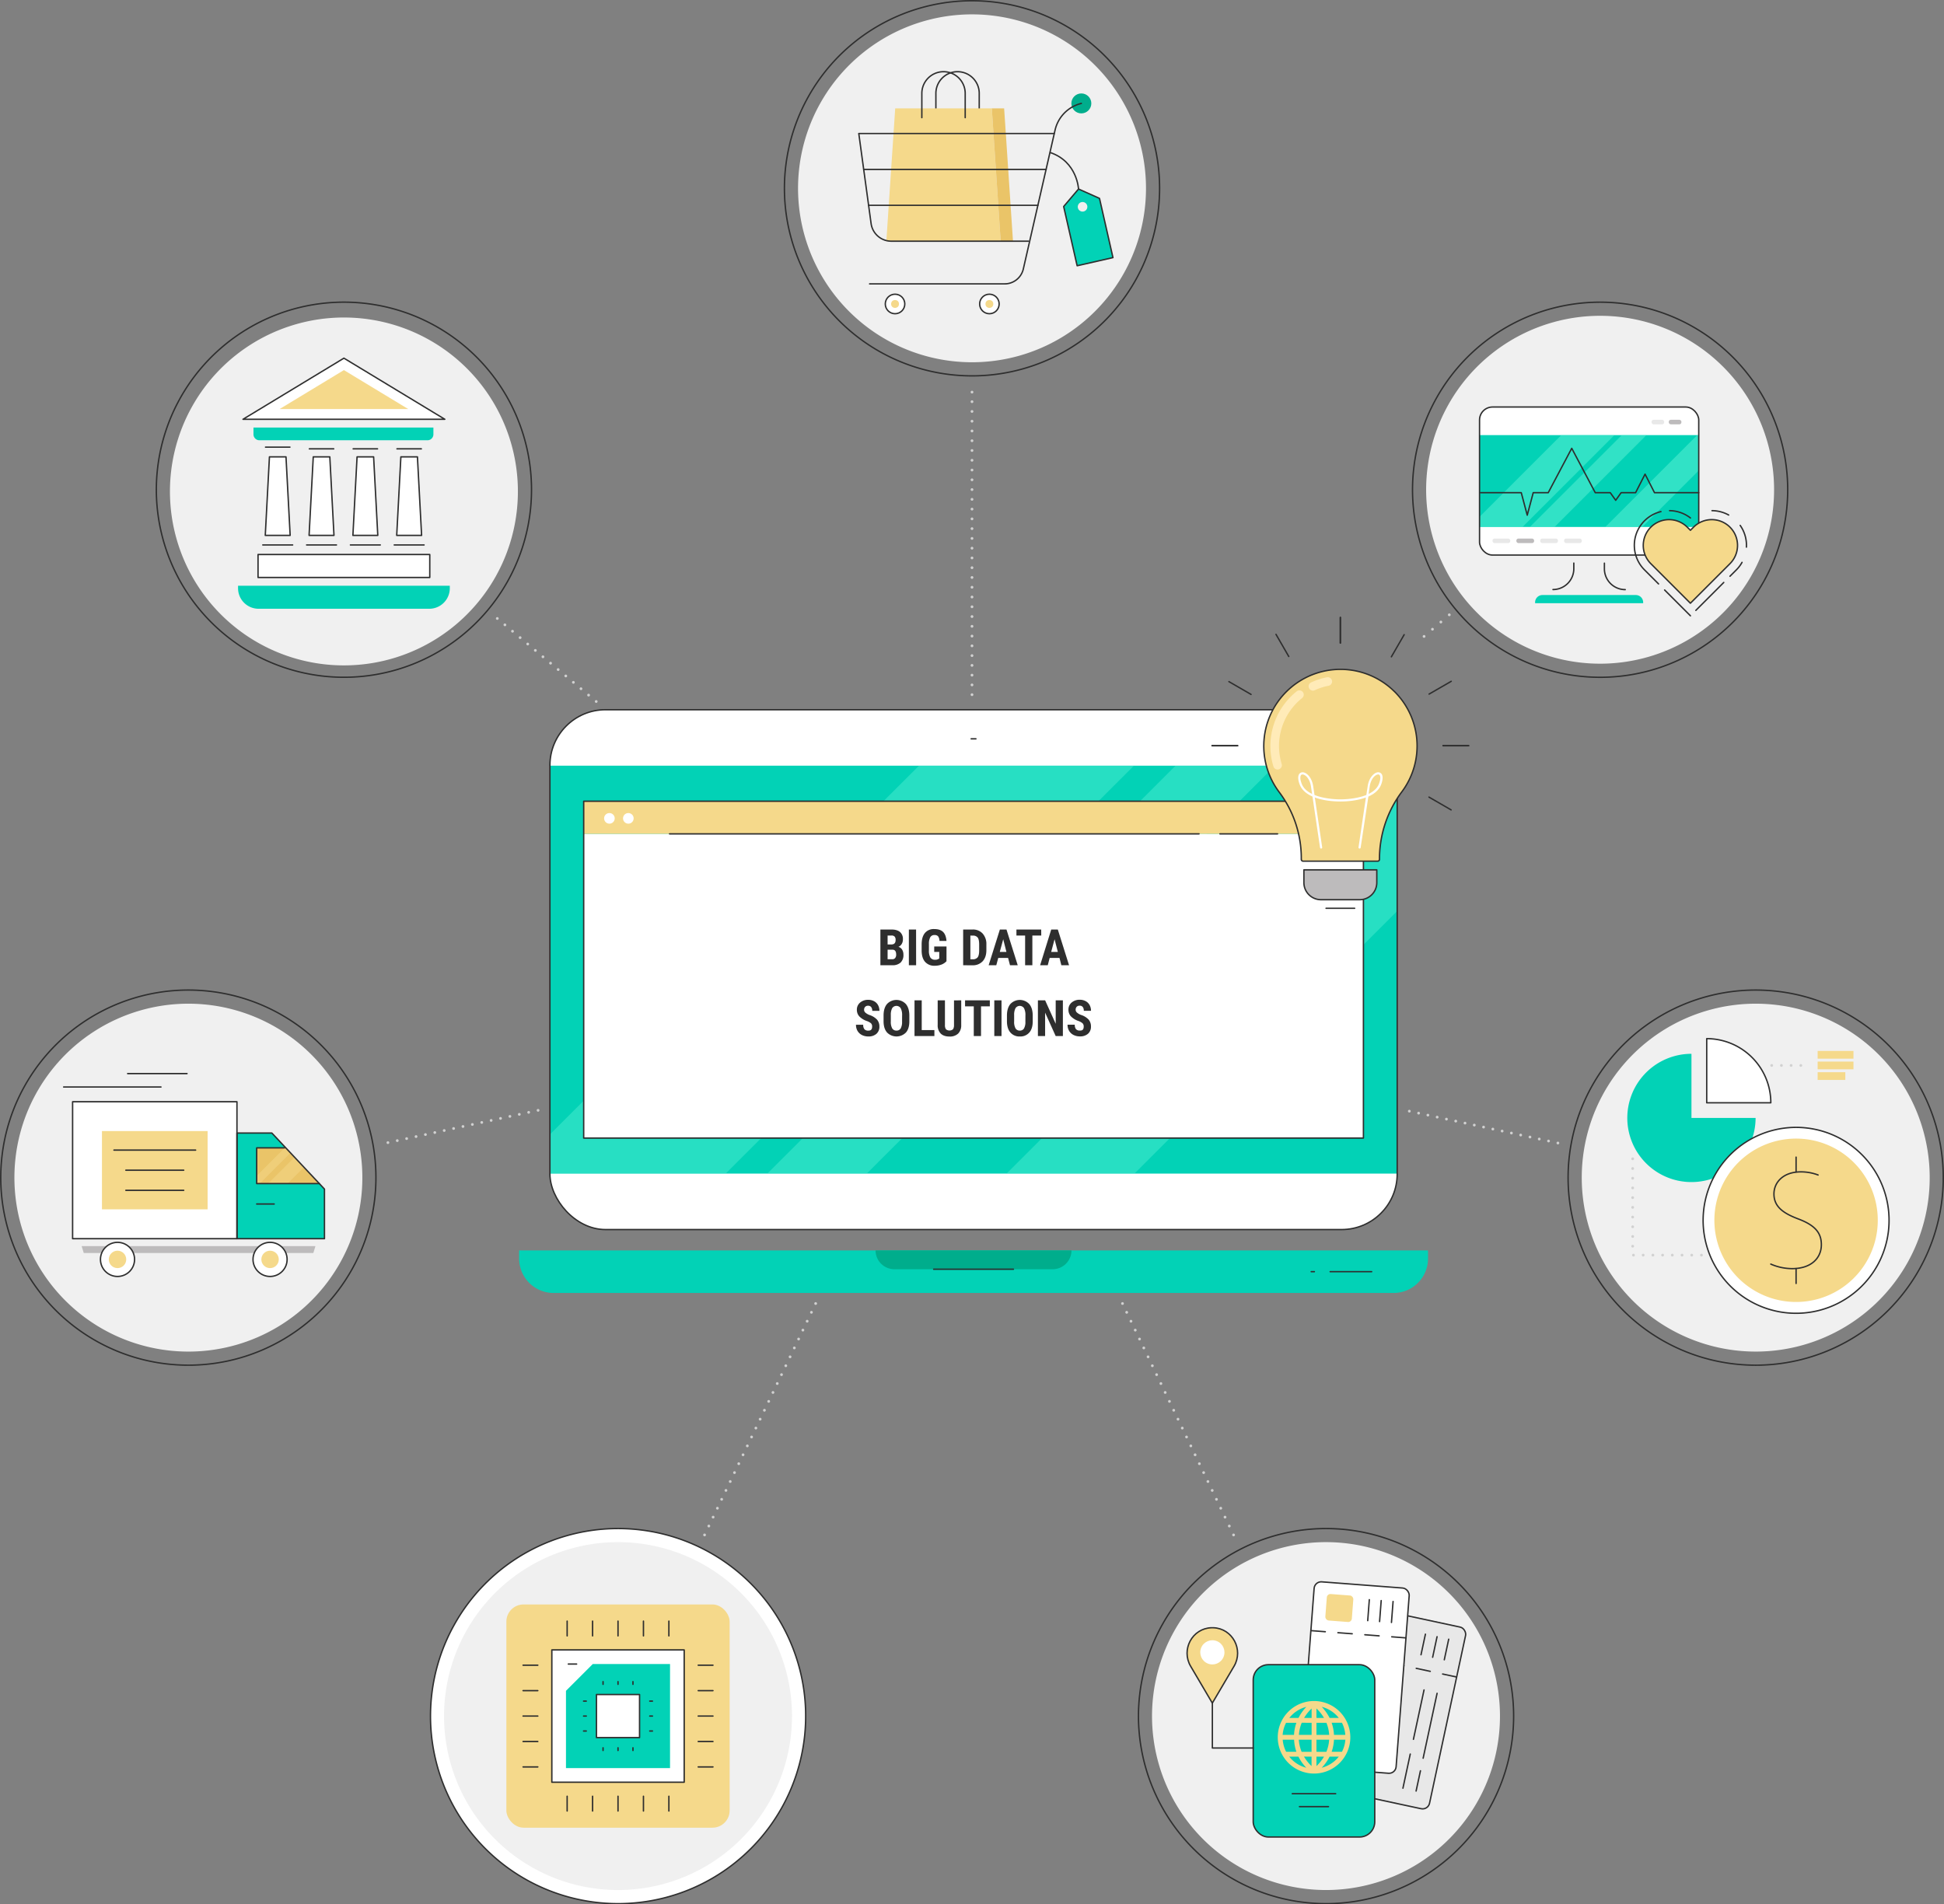 <svg id="Слой_1" data-name="Слой 1" xmlns="http://www.w3.org/2000/svg" viewBox="0 0 1401 1372.68"><rect x="0" y="0" width="1401" height="1372.68" fill="#808080" stroke="none"/><defs><style>.cls-1,.cls-2,.cls-20,.cls-3,.cls-4,.cls-5,.cls-6,.cls-7,.cls-8{fill:none;}.cls-1,.cls-2,.cls-20,.cls-3,.cls-4,.cls-5,.cls-6,.cls-7{stroke:#d1d1d1;stroke-width:2px;}.cls-1,.cls-14,.cls-16,.cls-17,.cls-18,.cls-2,.cls-20,.cls-27,.cls-3,.cls-4,.cls-5,.cls-6,.cls-7,.cls-8{stroke-linecap:round;stroke-linejoin:round;}.cls-2{stroke-dasharray:0 7.04;}.cls-3{stroke-dasharray:0 7.98;}.cls-4{stroke-dasharray:0 6.92;}.cls-5{stroke-dasharray:0 7.16;}.cls-6{stroke-dasharray:0 7.12;}.cls-7{stroke-dasharray:0 6.84;}.cls-14,.cls-16,.cls-17,.cls-18,.cls-27,.cls-8{stroke:#2e2e2e;}.cls-9{fill:#f0f0f0;}.cls-10,.cls-27{fill:#bdbbbc;}.cls-11,.cls-17{fill:#02d2b6;}.cls-12{fill:#eac468;}.cls-13,.cls-15,.cls-18{fill:#f5d98b;}.cls-13,.cls-23{opacity:0.5;}.cls-14,.cls-19{fill:#fff;}.cls-16,.cls-22{fill:#e8e8e8;}.cls-20{stroke-dasharray:0 7;}.cls-21{fill:#00ad8c;}.cls-24{fill:#5ff2d6;}.cls-25{opacity:0.4;}.cls-26{fill:#2e2e2e;}.cls-28{fill:#ffebb8;}</style></defs><title>2</title><line class="cls-1" x1="700.5" y1="500.73" x2="700.5" y2="500.73"/><line class="cls-2" x1="700.5" y1="493.69" x2="700.5" y2="286.15"/><line class="cls-1" x1="700.5" y1="282.63" x2="700.5" y2="282.63"/><line class="cls-1" x1="1044.47" y1="443.17" x2="1044.47" y2="443.17"/><line class="cls-3" x1="1038.41" y1="448.36" x2="1029.32" y2="456.14"/><line class="cls-1" x1="1026.29" y1="458.73" x2="1026.29" y2="458.73"/><line class="cls-1" x1="387.77" y1="800.33" x2="387.77" y2="800.33"/><line class="cls-4" x1="381.01" y1="801.78" x2="282.94" y2="822.89"/><line class="cls-1" x1="279.56" y1="823.62" x2="279.56" y2="823.62"/><line class="cls-1" x1="358.39" y1="445.8" x2="358.39" y2="445.8"/><line class="cls-5" x1="363.87" y1="450.4" x2="426.92" y2="503.34"/><line class="cls-1" x1="429.67" y1="505.64" x2="429.67" y2="505.64"/><line class="cls-1" x1="889.01" y1="1106.39" x2="889.01" y2="1106.39"/><line class="cls-6" x1="885.93" y1="1099.98" x2="810.49" y2="942.8"/><line class="cls-1" x1="808.95" y1="939.59" x2="808.95" y2="939.59"/><line class="cls-1" x1="507.77" y1="1106.39" x2="507.77" y2="1106.39"/><line class="cls-6" x1="510.85" y1="1099.98" x2="586.29" y2="942.8"/><line class="cls-1" x1="587.83" y1="939.59" x2="587.83" y2="939.59"/><line class="cls-1" x1="1015.67" y1="800.93" x2="1015.67" y2="800.93"/><line class="cls-7" x1="1022.36" y1="802.36" x2="1119.39" y2="823.18"/><line class="cls-1" x1="1122.74" y1="823.9" x2="1122.74" y2="823.9"/><path class="cls-8" d="M69.84,966.88a135.19,135.19,0,1,1,183.94-52.15A135.18,135.18,0,0,1,69.84,966.88Z"/><path class="cls-9" d="M74.62,958.31A125.38,125.38,0,1,1,245.22,910,125.36,125.36,0,0,1,74.62,958.31Z"/><polygon class="cls-10" points="58.83 898.22 60.36 903.17 225.81 903.17 227.33 898.22 58.83 898.22"/><polygon class="cls-11" points="170.77 892.85 233.84 892.85 233.84 857.1 195.93 816.71 170.77 816.71 170.77 892.85"/><polyline class="cls-12" points="205.96 827.4 184.99 827.4 184.99 853.14 230.13 853.14"/><polygon class="cls-13" points="205.96 827.4 205.16 827.4 184.99 847.57 184.99 853.14 187.22 853.14 209.35 831.01 205.96 827.4"/><polygon class="cls-13" points="219.06 841.35 212.24 834.09 193.18 853.14 207.26 853.14 219.06 841.35"/><rect class="cls-14" x="52.33" y="794.13" width="118.44" height="98.72"/><rect class="cls-15" x="73.48" y="815.28" width="76.14" height="56.42"/><polygon class="cls-8" points="170.77 892.85 233.84 892.85 233.84 857.1 195.93 816.71 170.77 816.71 170.77 892.85"/><circle class="cls-14" cx="84.69" cy="907.79" r="12.29"/><circle class="cls-15" cx="84.69" cy="907.79" r="6.28"/><circle class="cls-14" cx="194.63" cy="907.79" r="12.29"/><circle class="cls-15" cx="194.63" cy="907.79" r="6.28"/><line class="cls-14" x1="184.99" y1="867.86" x2="197.61" y2="867.86"/><line class="cls-14" x1="140.98" y1="829" x2="82.12" y2="829"/><line class="cls-14" x1="132.4" y1="843.49" x2="90.7" y2="843.49"/><line class="cls-14" x1="132.4" y1="857.99" x2="90.7" y2="857.99"/><polyline class="cls-8" points="205.07 827.4 184.99 827.4 184.99 853.14 230.13 853.14"/><line class="cls-14" x1="116" y1="783.51" x2="45.88" y2="783.51"/><line class="cls-14" x1="134.8" y1="773.85" x2="91.98" y2="773.85"/><path class="cls-14" d="M379.5,1355a135.19,135.19,0,1,1,184-52.15A135.19,135.19,0,0,1,379.5,1355Z"/><path class="cls-9" d="M384.28,1346.44a125.38,125.38,0,1,1,170.6-48.37A125.38,125.38,0,0,1,384.28,1346.44Z"/><rect class="cls-15" x="364.93" y="1156.5" width="160.91" height="160.91" rx="12.38" ry="12.38"/><rect class="cls-14" x="397.7" y="1189.26" width="95.38" height="95.38"/><polygon class="cls-11" points="427.19 1199.46 407.89 1218.75 407.89 1274.45 482.88 1274.45 482.88 1199.46 427.19 1199.46"/><rect class="cls-14" x="429.86" y="1221.42" width="31.05" height="31.05"/><line class="cls-14" x1="408.73" y1="1179.15" x2="408.73" y2="1168.52"/><line class="cls-14" x1="427.06" y1="1179.15" x2="427.06" y2="1168.52"/><line class="cls-14" x1="445.39" y1="1179.15" x2="445.39" y2="1168.52"/><line class="cls-14" x1="463.72" y1="1179.15" x2="463.72" y2="1168.52"/><line class="cls-14" x1="482.05" y1="1179.15" x2="482.05" y2="1168.52"/><line class="cls-14" x1="408.73" y1="1305.38" x2="408.73" y2="1294.75"/><line class="cls-14" x1="427.06" y1="1305.38" x2="427.06" y2="1294.75"/><line class="cls-14" x1="445.39" y1="1305.38" x2="445.39" y2="1294.75"/><line class="cls-14" x1="463.72" y1="1305.38" x2="463.72" y2="1294.75"/><line class="cls-14" x1="482.05" y1="1305.38" x2="482.05" y2="1294.75"/><line class="cls-14" x1="503.19" y1="1200.29" x2="513.82" y2="1200.29"/><line class="cls-14" x1="503.19" y1="1218.62" x2="513.82" y2="1218.62"/><line class="cls-14" x1="503.19" y1="1236.95" x2="513.82" y2="1236.95"/><line class="cls-14" x1="503.19" y1="1255.28" x2="513.82" y2="1255.28"/><line class="cls-14" x1="503.19" y1="1273.61" x2="513.82" y2="1273.61"/><line class="cls-14" x1="376.96" y1="1200.29" x2="387.59" y2="1200.29"/><line class="cls-14" x1="376.96" y1="1218.62" x2="387.59" y2="1218.62"/><line class="cls-14" x1="376.96" y1="1236.95" x2="387.59" y2="1236.95"/><line class="cls-14" x1="376.96" y1="1255.28" x2="387.59" y2="1255.28"/><line class="cls-14" x1="376.96" y1="1273.61" x2="387.59" y2="1273.61"/><line class="cls-14" x1="415.56" y1="1199.46" x2="409.56" y2="1199.46"/><line class="cls-14" x1="434.61" y1="1214.08" x2="434.61" y2="1212.13"/><line class="cls-14" x1="445.39" y1="1214.08" x2="445.39" y2="1212.13"/><line class="cls-14" x1="456.16" y1="1214.08" x2="456.16" y2="1212.13"/><line class="cls-14" x1="434.61" y1="1261.77" x2="434.61" y2="1259.82"/><line class="cls-14" x1="445.39" y1="1261.77" x2="445.39" y2="1259.82"/><line class="cls-14" x1="456.16" y1="1261.77" x2="456.16" y2="1259.82"/><line class="cls-14" x1="468.26" y1="1226.18" x2="470.21" y2="1226.18"/><line class="cls-14" x1="468.26" y1="1236.95" x2="470.21" y2="1236.95"/><line class="cls-14" x1="468.26" y1="1247.73" x2="470.21" y2="1247.73"/><line class="cls-14" x1="420.57" y1="1226.18" x2="422.52" y2="1226.18"/><line class="cls-14" x1="420.57" y1="1236.95" x2="422.52" y2="1236.95"/><line class="cls-14" x1="420.57" y1="1247.73" x2="422.52" y2="1247.73"/><path class="cls-8" d="M889.72,1355a135.19,135.19,0,1,1,184-52.15A135.19,135.19,0,0,1,889.72,1355Z"/><path class="cls-9" d="M894.5,1346.44a125.38,125.38,0,1,1,170.6-48.37A125.38,125.38,0,0,1,894.5,1346.44Z"/><rect class="cls-16" x="975.27" y="1165.19" width="68.71" height="133.9" rx="5.09" ry="5.09" transform="translate(281.21 -184.52) rotate(12.12)"/><line class="cls-14" x1="982.6" y1="1194.38" x2="992.71" y2="1196.55"/><line class="cls-14" x1="1001.62" y1="1198.47" x2="1011.74" y2="1200.64"/><line class="cls-14" x1="1020.65" y1="1202.55" x2="1030.76" y2="1204.72"/><line class="cls-14" x1="1039.67" y1="1206.64" x2="1049.78" y2="1208.81"/><line class="cls-14" x1="1027.27" y1="1177.93" x2="1024.09" y2="1192.77"/><line class="cls-14" x1="1035.66" y1="1179.74" x2="1032.48" y2="1194.57"/><line class="cls-14" x1="1044.05" y1="1181.54" x2="1040.87" y2="1196.38"/><line class="cls-14" x1="1035.68" y1="1220.56" x2="1025.63" y2="1267.33"/><line class="cls-14" x1="1026.27" y1="1218.13" x2="1018.63" y2="1253.71"/><line class="cls-14" x1="1023.69" y1="1276.39" x2="1020.55" y2="1290.99"/><line class="cls-14" x1="1016.34" y1="1264.35" x2="1011.06" y2="1288.95"/><rect class="cls-14" x="942.32" y="1142.19" width="68.71" height="133.9" rx="5.09" ry="5.09" transform="translate(94.9 -70.85) rotate(4.37)"/><line class="cls-14" x1="944.8" y1="1175.37" x2="955.11" y2="1176.16"/><line class="cls-14" x1="964.2" y1="1176.86" x2="974.51" y2="1177.64"/><line class="cls-14" x1="983.6" y1="1178.34" x2="993.91" y2="1179.13"/><line class="cls-14" x1="1003" y1="1179.82" x2="1013.31" y2="1180.61"/><rect class="cls-15" x="955.72" y="1149.44" width="19.15" height="19.15" rx="2.62" ry="2.62" transform="translate(91.05 -70.13) rotate(4.37)"/><line class="cls-14" x1="986.84" y1="1153.05" x2="985.69" y2="1168.18"/><line class="cls-14" x1="995.4" y1="1153.7" x2="994.24" y2="1168.84"/><line class="cls-14" x1="1003.96" y1="1154.36" x2="1002.8" y2="1169.49"/><rect class="cls-17" x="903.16" y="1199.92" width="87.59" height="124.22" rx="10.97" ry="10.97"/><path class="cls-15" d="M947,1226.1a26.15,26.15,0,1,0,26.15,26.15A26.18,26.18,0,0,0,947,1226.1Zm7.18,40.09a30.46,30.46,0,0,1-5.44,6.81v-6.81Zm-5.44-3.48V1254h9.15a27.37,27.37,0,0,1-2,8.72Zm16.1,3.48a22.85,22.85,0,0,1-12.3,8,32.42,32.42,0,0,0,5.67-8Zm-6.63-27.88a32.42,32.42,0,0,0-5.67-8,22.85,22.85,0,0,1,12.3,8Zm-9.47,0v-6.82a30.32,30.32,0,0,1,5.45,6.82Zm0,12.2v-8.72h7.17a27.29,27.29,0,0,1,2,8.72Zm20.83,3.48a22.35,22.35,0,0,1-2.46,8.72h-7.42a31.15,31.15,0,0,0,1.68-8.72Zm0-3.48h-8.2a31.15,31.15,0,0,0-1.68-8.72h7.42A22.35,22.35,0,0,1,969.52,1250.51Zm-35.25,12.2h-7.42a22.53,22.53,0,0,1-2.47-8.72h8.2A31.16,31.16,0,0,0,934.27,1262.71Zm5.51-24.4a30.75,30.75,0,0,1,5.43-6.81v6.81Zm5.43,3.48v8.72h-9.14a27.37,27.37,0,0,1,2-8.72Zm-16.09-3.48a22.85,22.85,0,0,1,12.3-8,32.42,32.42,0,0,0-5.67,8ZM945.21,1254v8.72h-7.16a27.23,27.23,0,0,1-2-8.72Zm-20.83-3.48a22.53,22.53,0,0,1,2.47-8.72h7.42a31.16,31.16,0,0,0-1.69,8.72Zm11.37,15.68a32.42,32.42,0,0,0,5.67,8,22.85,22.85,0,0,1-12.3-8Zm9.46,0V1273a30.32,30.32,0,0,1-5.44-6.82Z"/><line class="cls-14" x1="931.32" y1="1292.92" x2="962.58" y2="1292.92"/><line class="cls-14" x1="936.5" y1="1302.23" x2="957.41" y2="1302.23"/><path class="cls-18" d="M874.42,1173.29H873c-13.82.47-21.95,15.81-14.94,27.73l15.64,26.58L889.36,1201C896.37,1189.1,888.24,1173.76,874.42,1173.29Z"/><circle class="cls-19" cx="873.73" cy="1191.03" r="8.72" transform="translate(-561 1542.46) rotate(-67.5)"/><polyline class="cls-8" points="873.73 1227.6 873.73 1259.99 903.16 1259.99"/><circle class="cls-19" cx="453.05" cy="605.78" r="3.65"/><circle class="cls-19" cx="466.04" cy="605.78" r="3.65"/><path class="cls-8" d="M1199.39,966.88a135.19,135.19,0,1,1,183.94-52.15A135.17,135.17,0,0,1,1199.39,966.88Z"/><path class="cls-9" d="M1204.17,958.31A125.38,125.38,0,1,1,1374.77,910,125.37,125.37,0,0,1,1204.17,958.31Z"/><line class="cls-20" x1="1276.82" y1="767.98" x2="1303.83" y2="767.98"/><polyline class="cls-20" points="1176.63 835.27 1176.63 904.7 1235.48 904.7"/><path class="cls-14" d="M1276.19,794.89A46.22,46.22,0,0,0,1230,748.67v46.22Z"/><path class="cls-11" d="M1219,805.82V759.59a46.23,46.23,0,1,0,46.22,46.23Z"/><path class="cls-14" d="M1261.73,938.12a67,67,0,1,1,91.19-25.86A67,67,0,0,1,1261.73,938.12Z"/><path class="cls-15" d="M1265.7,931a58.88,58.88,0,1,1,80.11-22.71A58.87,58.87,0,0,1,1265.7,931Z"/><path class="cls-8" d="M1276.17,911.17a38.79,38.79,0,0,0,15.36,3.27c13.87,0,21.09-7.66,21.09-17.28,0-9.06-5.23-14.23-16.72-18.57-11.33-4.27-17.45-9.12-17.45-18,0-8.45,6.82-15.89,19.29-15.89a34.37,34.37,0,0,1,12.51,2.24"/><line class="cls-8" x1="1294.4" y1="844.75" x2="1294.4" y2="834.07"/><line class="cls-8" x1="1294.4" y1="925.12" x2="1294.4" y2="914.44"/><rect class="cls-15" x="1309.94" y="757.53" width="25.82" height="5.57"/><rect class="cls-15" x="1309.94" y="765.2" width="25.82" height="5.57"/><rect class="cls-15" x="1309.94" y="772.86" width="19.95" height="5.57"/><path class="cls-8" d="M182,471.05A135.19,135.19,0,1,1,365.9,418.9,135.18,135.18,0,0,1,182,471.05Z"/><path class="cls-9" d="M186.74,463.72a125.38,125.38,0,1,1,170.6-48.37A125.39,125.39,0,0,1,186.74,463.72Z"/><polygon class="cls-14" points="247.85 258.17 175.12 302.22 320.58 302.22 247.85 258.17"/><path class="cls-11" d="M182.67,308.19H312.35a0,0,0,0,1,0,0v4.88a4.28,4.28,0,0,1-4.28,4.28H186.95a4.28,4.28,0,0,1-4.28-4.28v-4.88A0,0,0,0,1,182.67,308.19Z"/><rect class="cls-14" x="185.96" y="399.7" width="123.77" height="16.54"/><path class="cls-11" d="M171.53,422.21H324.16a0,0,0,0,1,0,0V424a14.8,14.8,0,0,1-14.8,14.8h-123a14.8,14.8,0,0,1-14.8-14.8v-1.74A0,0,0,0,1,171.53,422.21Z"/><polygon class="cls-14" points="209.11 385.91 206.11 329.31 194.18 329.31 191.18 385.91 209.11 385.91"/><polygon class="cls-14" points="240.69 385.91 237.69 329.31 225.76 329.31 222.75 385.91 240.69 385.91"/><polygon class="cls-14" points="272.26 385.91 269.26 329.31 257.33 329.31 254.33 385.91 272.26 385.91"/><polygon class="cls-14" points="303.84 385.91 300.83 329.31 288.9 329.31 285.9 385.91 303.84 385.91"/><polygon class="cls-15" points="247.85 266.77 201.47 294.86 294.23 294.86 247.85 266.77"/><line class="cls-8" x1="189.39" y1="392.8" x2="210.9" y2="392.8"/><line class="cls-8" x1="220.97" y1="392.8" x2="242.48" y2="392.8"/><line class="cls-8" x1="252.54" y1="392.8" x2="274.05" y2="392.8"/><line class="cls-8" x1="284.12" y1="392.8" x2="305.62" y2="392.8"/><line class="cls-8" x1="191.36" y1="322.3" x2="208.94" y2="322.3"/><line class="cls-8" x1="222.93" y1="323.53" x2="240.51" y2="323.53"/><line class="cls-8" x1="254.51" y1="323.53" x2="272.08" y2="323.53"/><line class="cls-8" x1="286.08" y1="323.53" x2="303.66" y2="323.53"/><path class="cls-8" d="M634.61,253.78a135.19,135.19,0,1,1,183.95-52.16A135.2,135.2,0,0,1,634.61,253.78Z"/><path class="cls-9" d="M639.39,245.21A125.38,125.38,0,1,1,810,196.84,125.38,125.38,0,0,1,639.39,245.21Z"/><path class="cls-8" d="M705.71,84.79V67.3a15.62,15.62,0,0,0-15.62-15.62h0A15.63,15.63,0,0,0,674.47,67.3V84.79"/><polygon class="cls-15" points="721.17 173.85 638.78 173.85 645.16 78.13 714.78 78.13 721.17 173.85"/><polygon class="cls-12" points="723.66 78.13 714.78 78.13 721.17 173.85 730.04 173.85 723.66 78.13"/><circle class="cls-21" cx="779.3" cy="74.54" r="7.19"/><path class="cls-8" d="M759.73,96.24H618.91l8.87,64.89a14.71,14.71,0,0,0,14.58,12.72h98.83"/><path class="cls-8" d="M779.3,74.54a25.65,25.65,0,0,0-19,19.51l-22.81,99.82a13.81,13.81,0,0,1-13.47,10.75h-97.3"/><circle class="cls-14" cx="645.04" cy="219.1" r="7.03"/><circle class="cls-15" cx="645.04" cy="219.1" r="2.83"/><circle class="cls-14" cx="713.04" cy="219.1" r="7.03"/><circle class="cls-15" cx="713.04" cy="219.1" r="2.83"/><line class="cls-8" x1="622.45" y1="122.11" x2="753.93" y2="122.11"/><line class="cls-8" x1="625.98" y1="147.98" x2="748.02" y2="147.98"/><circle class="cls-15" cx="664.35" cy="84.79" r="2.3"/><circle class="cls-15" cx="695.6" cy="84.79" r="2.3"/><path class="cls-8" d="M695.6,84.79V67.3A15.63,15.63,0,0,0,680,51.68h0A15.63,15.63,0,0,0,664.35,67.3V84.79"/><polygon class="cls-17" points="802.09 185.69 776.27 191.56 766.56 148.86 777.27 136.24 792.38 142.99 802.09 185.69"/><circle class="cls-9" cx="780.18" cy="149.06" r="3.46"/><path class="cls-8" d="M777.27,136.24s-.91-19.71-20.35-26.27"/><path class="cls-8" d="M1087.27,471.05a135.19,135.19,0,1,1,183.94-52.15A135.17,135.17,0,0,1,1087.27,471.05Z"/><path class="cls-9" d="M1092.05,462.49a125.38,125.38,0,1,1,170.6-48.37A125.38,125.38,0,0,1,1092.05,462.49Z"/><rect class="cls-19" x="1066.27" y="293.38" width="157.98" height="106.71" rx="9.35" ry="9.35"/><rect class="cls-22" x="1075.62" y="388.19" width="12.8" height="3.27" rx="1.46" ry="1.46"/><rect class="cls-10" x="1092.81" y="388.19" width="12.8" height="3.27" rx="1.46" ry="1.46"/><rect class="cls-22" x="1110" y="388.19" width="12.8" height="3.27" rx="1.46" ry="1.46"/><rect class="cls-22" x="1127.19" y="388.19" width="12.8" height="3.27" rx="1.46" ry="1.46"/><rect class="cls-22" x="1190.23" y="302.59" width="9.12" height="3.27" rx="1.46" ry="1.46"/><rect class="cls-10" x="1202.64" y="302.59" width="9.12" height="3.27" rx="1.46" ry="1.46"/><rect class="cls-11" x="1066.27" y="313.63" width="157.98" height="66.21"/><g class="cls-23"><polygon class="cls-24" points="1125.19 313.63 1066.27 372.56 1066.27 379.84 1097.29 379.84 1163.5 313.63 1125.19 313.63"/><polygon class="cls-24" points="1224.25 339.16 1224.25 313.63 1223.15 313.63 1156.94 379.84 1183.56 379.84 1224.25 339.16"/><polygon class="cls-24" points="1186.56 313.63 1168.76 313.63 1102.54 379.84 1120.34 379.84 1186.56 313.63"/></g><polyline class="cls-8" points="1066.96 355.13 1096.34 355.13 1100.65 371.36 1104.96 355.13 1115.78 355.13 1132.72 323.15 1149.67 355.13 1160.49 355.13 1164.4 360.62 1168.31 355.13 1178.74 355.13 1185.56 341.77 1192.37 355.13 1224.25 355.13"/><rect class="cls-8" x="1066.27" y="293.38" width="157.98" height="106.71" rx="9.35" ry="9.35"/><path class="cls-18" d="M1246.77,380h0a18.59,18.59,0,0,0-26.29,0l-2.23,2.23L1216,380a18.59,18.59,0,0,0-26.29,0h0a18.59,18.59,0,0,0,0,26.29l28.52,28.52,28.52-28.52A18.59,18.59,0,0,0,1246.77,380Z"/><path class="cls-8" d="M1245.82,371.23a25.14,25.14,0,0,0-12-3.15"/><path class="cls-8" d="M1258.61,394.36a25,25,0,0,0-4.49-15.64"/><path class="cls-8" d="M1246.76,415.36l4.57-4.57a24.69,24.69,0,0,0,4.11-5.42"/><line class="cls-8" x1="1222.16" y1="439.96" x2="1242.27" y2="419.84"/><line class="cls-8" x1="1199.66" y1="425.27" x2="1218.25" y2="443.86"/><path class="cls-8" d="M1197,368.77a25,25,0,0,0-11.84,42l10.11,10.11"/><path class="cls-8" d="M1218.25,373.34a25,25,0,0,0-15-5.26"/><path class="cls-8" d="M1134.21,405.89V410a15,15,0,0,1-15,14.95h0"/><path class="cls-8" d="M1171.26,425h0a15,15,0,0,1-15-14.95v-4.11"/><path class="cls-11" d="M1111.6,428.91h67.31a5.28,5.28,0,0,1,5.28,5.28v.62a0,0,0,0,1,0,0h-77.88a0,0,0,0,1,0,0v-.62a5.28,5.28,0,0,1,5.28-5.28Z"/><rect class="cls-19" x="396.32" y="511.58" width="610.61" height="374.69" rx="40.07" ry="40.07"/><rect class="cls-11" x="396.32" y="551.91" width="610.61" height="294.03"/><g class="cls-25"><polygon class="cls-24" points="817.22 551.91 662.3 551.91 396.32 817.71 396.32 845.94 522.99 845.94 817.22 551.91"/><polygon class="cls-24" points="1006.93 656.72 1006.93 564.6 725.39 845.94 817.57 845.94 1006.93 656.72"/><polygon class="cls-24" points="918.88 551.91 847.21 551.91 552.98 845.94 624.65 845.94 918.88 551.91"/></g><rect class="cls-19" x="420.66" y="601.06" width="561.93" height="219.28"/><rect class="cls-15" x="420.66" y="577.52" width="561.93" height="23.54"/><rect class="cls-8" x="420.66" y="577.52" width="561.93" height="242.82"/><rect class="cls-8" x="396.32" y="511.58" width="610.61" height="374.69" rx="40.07" ry="40.07"/><path class="cls-11" d="M374.09,901.3h655.06a0,0,0,0,1,0,0v5.79A24.88,24.88,0,0,1,1004.28,932H399a24.88,24.88,0,0,1-24.88-24.88V901.3a0,0,0,0,1,0,0Z"/><path class="cls-21" d="M631,901.3h141.2a13.58,13.58,0,0,1-13.58,13.57h-114A13.59,13.59,0,0,1,631,901.3Z"/><line class="cls-8" x1="879.18" y1="601.06" x2="920.72" y2="601.06"/><line class="cls-8" x1="482.53" y1="601.06" x2="864.11" y2="601.06"/><line class="cls-8" x1="699.9" y1="532.55" x2="703.34" y2="532.55"/><circle class="cls-19" cx="439.19" cy="589.88" r="3.83"/><circle class="cls-19" cx="452.83" cy="589.88" r="3.83"/><line class="cls-8" x1="958.62" y1="916.63" x2="988.52" y2="916.63"/><line class="cls-8" x1="947.24" y1="916.63" x2="944.96" y2="916.63"/><line class="cls-8" x1="730.35" y1="914.87" x2="672.89" y2="914.87"/><path class="cls-26" d="M634.48,695.77V670h8q4,0,6.13,1.79a6.54,6.54,0,0,1,2.1,5.26,6.32,6.32,0,0,1-.87,3.38,5.18,5.18,0,0,1-2.37,2.07,4.52,4.52,0,0,1,2.67,2,6.82,6.82,0,0,1,.94,3.68,7.35,7.35,0,0,1-2.06,5.66,8.51,8.51,0,0,1-6,1.91Zm5.2-15h2.71q3.06,0,3.06-3.17a3.64,3.64,0,0,0-.71-2.51,3,3,0,0,0-2.3-.76h-2.76Zm0,3.78v6.88H643a2.6,2.6,0,0,0,2.12-.87,3.76,3.76,0,0,0,.73-2.46q0-3.46-2.52-3.55Z"/><path class="cls-26" d="M660.23,695.77H655V670h5.2Z"/><path class="cls-26" d="M682.11,692.85a9.42,9.42,0,0,1-3.69,2.45,13.4,13.4,0,0,1-4.78.82,8.76,8.76,0,0,1-6.9-2.75q-2.46-2.75-2.53-8v-4.64q0-5.32,2.33-8.19a8.2,8.2,0,0,1,6.78-2.87q4.18,0,6.32,2.06c1.42,1.38,2.24,3.55,2.47,6.49h-5.06a5.8,5.8,0,0,0-1-3.35,3.29,3.29,0,0,0-2.54-.89,3.33,3.33,0,0,0-3.06,1.54,9.68,9.68,0,0,0-1,4.89v4.67a9.6,9.6,0,0,0,1.05,5.12,3.82,3.82,0,0,0,3.46,1.6,4.55,4.55,0,0,0,2.49-.62l.46-.32v-4.72h-3.64v-3.92h8.86Z"/><path class="cls-26" d="M694.13,695.77V670h6.81a9.37,9.37,0,0,1,7.19,2.86,11.18,11.18,0,0,1,2.73,7.85v4.18q0,5.07-2.68,8a9.54,9.54,0,0,1-7.38,2.89Zm5.2-21.41v17.1h1.56a4.38,4.38,0,0,0,3.66-1.37c.71-.92,1.08-2.49,1.11-4.73v-4.48q0-3.6-1-5a4.12,4.12,0,0,0-3.44-1.49Z"/><path class="cls-26" d="M726.51,690.5h-7.09L718,695.77h-5.5L720.59,670h4.76l8.1,25.74h-5.56Zm-6-4.33h4.8L723,677Z"/><path class="cls-26" d="M750.41,674.36H744v21.41h-5.22V674.36h-6.26V670h17.85Z"/><path class="cls-26" d="M763.56,690.5h-7.09l-1.38,5.27h-5.5l8-25.74h4.76l8.1,25.74h-5.56Zm-6-4.33h4.81L760,677Z"/><path class="cls-26" d="M628.53,740a3.26,3.26,0,0,0-.8-2.38A9.25,9.25,0,0,0,624.8,736a13.7,13.7,0,0,1-5.57-3.44,6.92,6.92,0,0,1-1.7-4.66,6.51,6.51,0,0,1,2.31-5.22,8.67,8.67,0,0,1,5.86-2,8.86,8.86,0,0,1,4.23,1,7,7,0,0,1,2.86,2.82,8.57,8.57,0,0,1,1,4.14H628.6a4.23,4.23,0,0,0-.77-2.75,2.69,2.69,0,0,0-2.22-.94,2.77,2.77,0,0,0-2.12.8,3.07,3.07,0,0,0-.76,2.17,2.68,2.68,0,0,0,.85,1.91,9.59,9.59,0,0,0,3,1.78,12.91,12.91,0,0,1,5.47,3.34,7.44,7.44,0,0,1,1.71,5,6.66,6.66,0,0,1-2.14,5.25,8.49,8.49,0,0,1-5.82,1.89,10.1,10.1,0,0,1-4.55-1,7.73,7.73,0,0,1-3.21-2.94,8.51,8.51,0,0,1-1.15-4.5h5.21a4.89,4.89,0,0,0,.87,3.23,3.56,3.56,0,0,0,2.83,1C627.62,742.92,628.53,742,628.53,740Z"/><path class="cls-26" d="M655.34,736.24c0,3.45-.81,6.13-2.45,8a9.55,9.55,0,0,1-13.6,0c-1.66-1.9-2.49-4.54-2.52-7.95V732q0-5.31,2.46-8.29a9.32,9.32,0,0,1,13.6,0q2.48,2.93,2.51,8.21Zm-5.21-4.32a10.57,10.57,0,0,0-1-5.18,3.67,3.67,0,0,0-6.14-.06,10.12,10.12,0,0,0-1,5v4.58a9.55,9.55,0,0,0,1,5,3.41,3.41,0,0,0,3.11,1.6,3.34,3.34,0,0,0,3-1.56,9.48,9.48,0,0,0,1-4.85Z"/><path class="cls-26" d="M664.27,742.48h9.13v4.31H659.07V721.05h5.2Z"/><path class="cls-26" d="M692.73,721.05v17.82a8.33,8.33,0,0,1-2.21,6.14,8.56,8.56,0,0,1-6.25,2.13c-2.75,0-4.86-.71-6.32-2.15a8.42,8.42,0,0,1-2.18-6.24v-17.7H681v17.71a5.29,5.29,0,0,0,.71,3.13,4,4,0,0,0,5.11,0,5.26,5.26,0,0,0,.71-3v-17.8Z"/><path class="cls-26" d="M713.35,725.38H707v21.41h-5.22V725.38H695.5v-4.33h17.85Z"/><path class="cls-26" d="M721.77,746.79h-5.2V721.05h5.2Z"/><path class="cls-26" d="M744.26,736.24c0,3.45-.81,6.13-2.45,8a8.46,8.46,0,0,1-6.8,2.86,8.56,8.56,0,0,1-6.81-2.83c-1.65-1.9-2.48-4.54-2.51-7.95V732q0-5.31,2.46-8.29a9.32,9.32,0,0,1,13.6,0q2.47,2.93,2.51,8.21ZM739,731.92a10.57,10.57,0,0,0-1-5.18,3.66,3.66,0,0,0-6.13-.06,10.12,10.12,0,0,0-1,5v4.58a9.55,9.55,0,0,0,1,5,3.41,3.41,0,0,0,3.11,1.6,3.34,3.34,0,0,0,3-1.56,9.39,9.39,0,0,0,1-4.85Z"/><path class="cls-26" d="M766,746.79h-5.2l-7.61-16.88v16.88H748V721.05h5.2l7.62,16.9v-16.9H766Z"/><path class="cls-26" d="M781,740a3.22,3.22,0,0,0-.8-2.38,9.25,9.25,0,0,0-2.93-1.67,13.7,13.7,0,0,1-5.57-3.44,6.92,6.92,0,0,1-1.7-4.66,6.51,6.51,0,0,1,2.31-5.22,8.69,8.69,0,0,1,5.86-2,8.83,8.83,0,0,1,4.23,1,7,7,0,0,1,2.86,2.82,8.57,8.57,0,0,1,1,4.14h-5.19a4.29,4.29,0,0,0-.76-2.75,2.71,2.71,0,0,0-2.22-.94,2.78,2.78,0,0,0-2.13.8,3.07,3.07,0,0,0-.76,2.17,2.68,2.68,0,0,0,.85,1.91,9.59,9.59,0,0,0,3,1.78,12.91,12.91,0,0,1,5.47,3.34,7.44,7.44,0,0,1,1.71,5,6.63,6.63,0,0,1-2.14,5.25,8.49,8.49,0,0,1-5.82,1.89,10,10,0,0,1-4.54-1,7.61,7.61,0,0,1-3.21-2.94,8.42,8.42,0,0,1-1.16-4.5h5.22a4.9,4.9,0,0,0,.86,3.23,3.56,3.56,0,0,0,2.83,1C780.14,742.92,781,742,781,740Z"/><path class="cls-18" d="M1004.77,498.3A55.27,55.27,0,0,0,922,571.12a79,79,0,0,1,15.82,47.65v.64a1.33,1.33,0,0,0,1.33,1.33h53.69a1.33,1.33,0,0,0,1.33-1.33v-.64a80.67,80.67,0,0,1,16.27-48.25,55.27,55.27,0,0,0-5.64-72.22Z"/><path class="cls-19" d="M952.1,611.67a.78.78,0,0,1-.77-.66l-5.45-36.86c-4.13-1.83-7.7-4.6-9.26-8.77-1.35-3.63-1.36-6.41,0-7.82a3.12,3.12,0,0,1,3.3-.7c2.48.77,5.54,4.1,6.42,9.59l1,6.57c8.19,3.33,18.5,3.15,18.67,3.15s10.5.18,18.69-3.15l1-6.56c.87-5.5,3.94-8.83,6.42-9.6a3.12,3.12,0,0,1,3.3.7c1.33,1.41,1.32,4.19,0,7.82-1.55,4.17-5.12,6.94-9.25,8.77L980.59,611a.77.77,0,1,1-1.53-.23l5.32-35.95c-8.21,3.07-17.8,2.91-18.43,2.9s-10.2.17-18.4-2.9l5.32,35.95a.77.77,0,0,1-.65.88Zm-13.39-53.44a1.3,1.3,0,0,0-1,.4c-.33.35-1.27,1.82.36,6.2,1.27,3.4,4.11,5.78,7.52,7.44l-.83-5.58c-.77-4.83-3.31-7.71-5.34-8.34A2.41,2.41,0,0,0,938.71,558.23Zm54.51,0a2.41,2.41,0,0,0-.72.12c-2,.63-4.58,3.51-5.35,8.35l-.82,5.57c3.41-1.66,6.25-4,7.52-7.44,1.63-4.38.68-5.85.35-6.2A1.27,1.27,0,0,0,993.22,558.23Z"/><path class="cls-27" d="M939.69,627h52.54a0,0,0,0,1,0,0v9.2a12.31,12.31,0,0,1-12.31,12.31H952a12.31,12.31,0,0,1-12.31-12.31V627A0,0,0,0,1,939.69,627Z"/><path class="cls-28" d="M920.74,554.68a3.11,3.11,0,0,1-3-2.2,50.45,50.45,0,0,1,16.78-54.17,3.11,3.11,0,0,1,3.89,4.86,44.2,44.2,0,0,0-14.72,47.48,3.11,3.11,0,0,1-2.06,3.89A3.32,3.32,0,0,1,920.74,554.68Z"/><path class="cls-28" d="M946.22,497.82a3.11,3.11,0,0,1-1.31-5.93,49.66,49.66,0,0,1,11.38-3.7,3.11,3.11,0,0,1,1.2,6.11,43.76,43.76,0,0,0-10,3.23A3,3,0,0,1,946.22,497.82Z"/><line class="cls-8" x1="955.66" y1="654.7" x2="976.27" y2="654.7"/><line class="cls-8" x1="965.96" y1="463.48" x2="965.96" y2="445.05"/><line class="cls-8" x1="1039.99" y1="537.51" x2="1058.42" y2="537.51"/><line class="cls-8" x1="873.51" y1="537.51" x2="891.94" y2="537.51"/><line class="cls-8" x1="965.96" y1="463.48" x2="965.96" y2="445.05"/><line class="cls-8" x1="1039.99" y1="537.51" x2="1058.42" y2="537.51"/><line class="cls-8" x1="873.51" y1="537.51" x2="891.94" y2="537.51"/><line class="cls-8" x1="1045.87" y1="491.09" x2="1029.91" y2="500.3"/><line class="cls-8" x1="928.79" y1="473.21" x2="919.58" y2="457.25"/><line class="cls-8" x1="1029.83" y1="574.56" x2="1045.79" y2="583.78"/><line class="cls-8" x1="885.65" y1="491.32" x2="901.61" y2="500.54"/><line class="cls-8" x1="1011.95" y1="457.48" x2="1002.73" y2="473.44"/></svg>